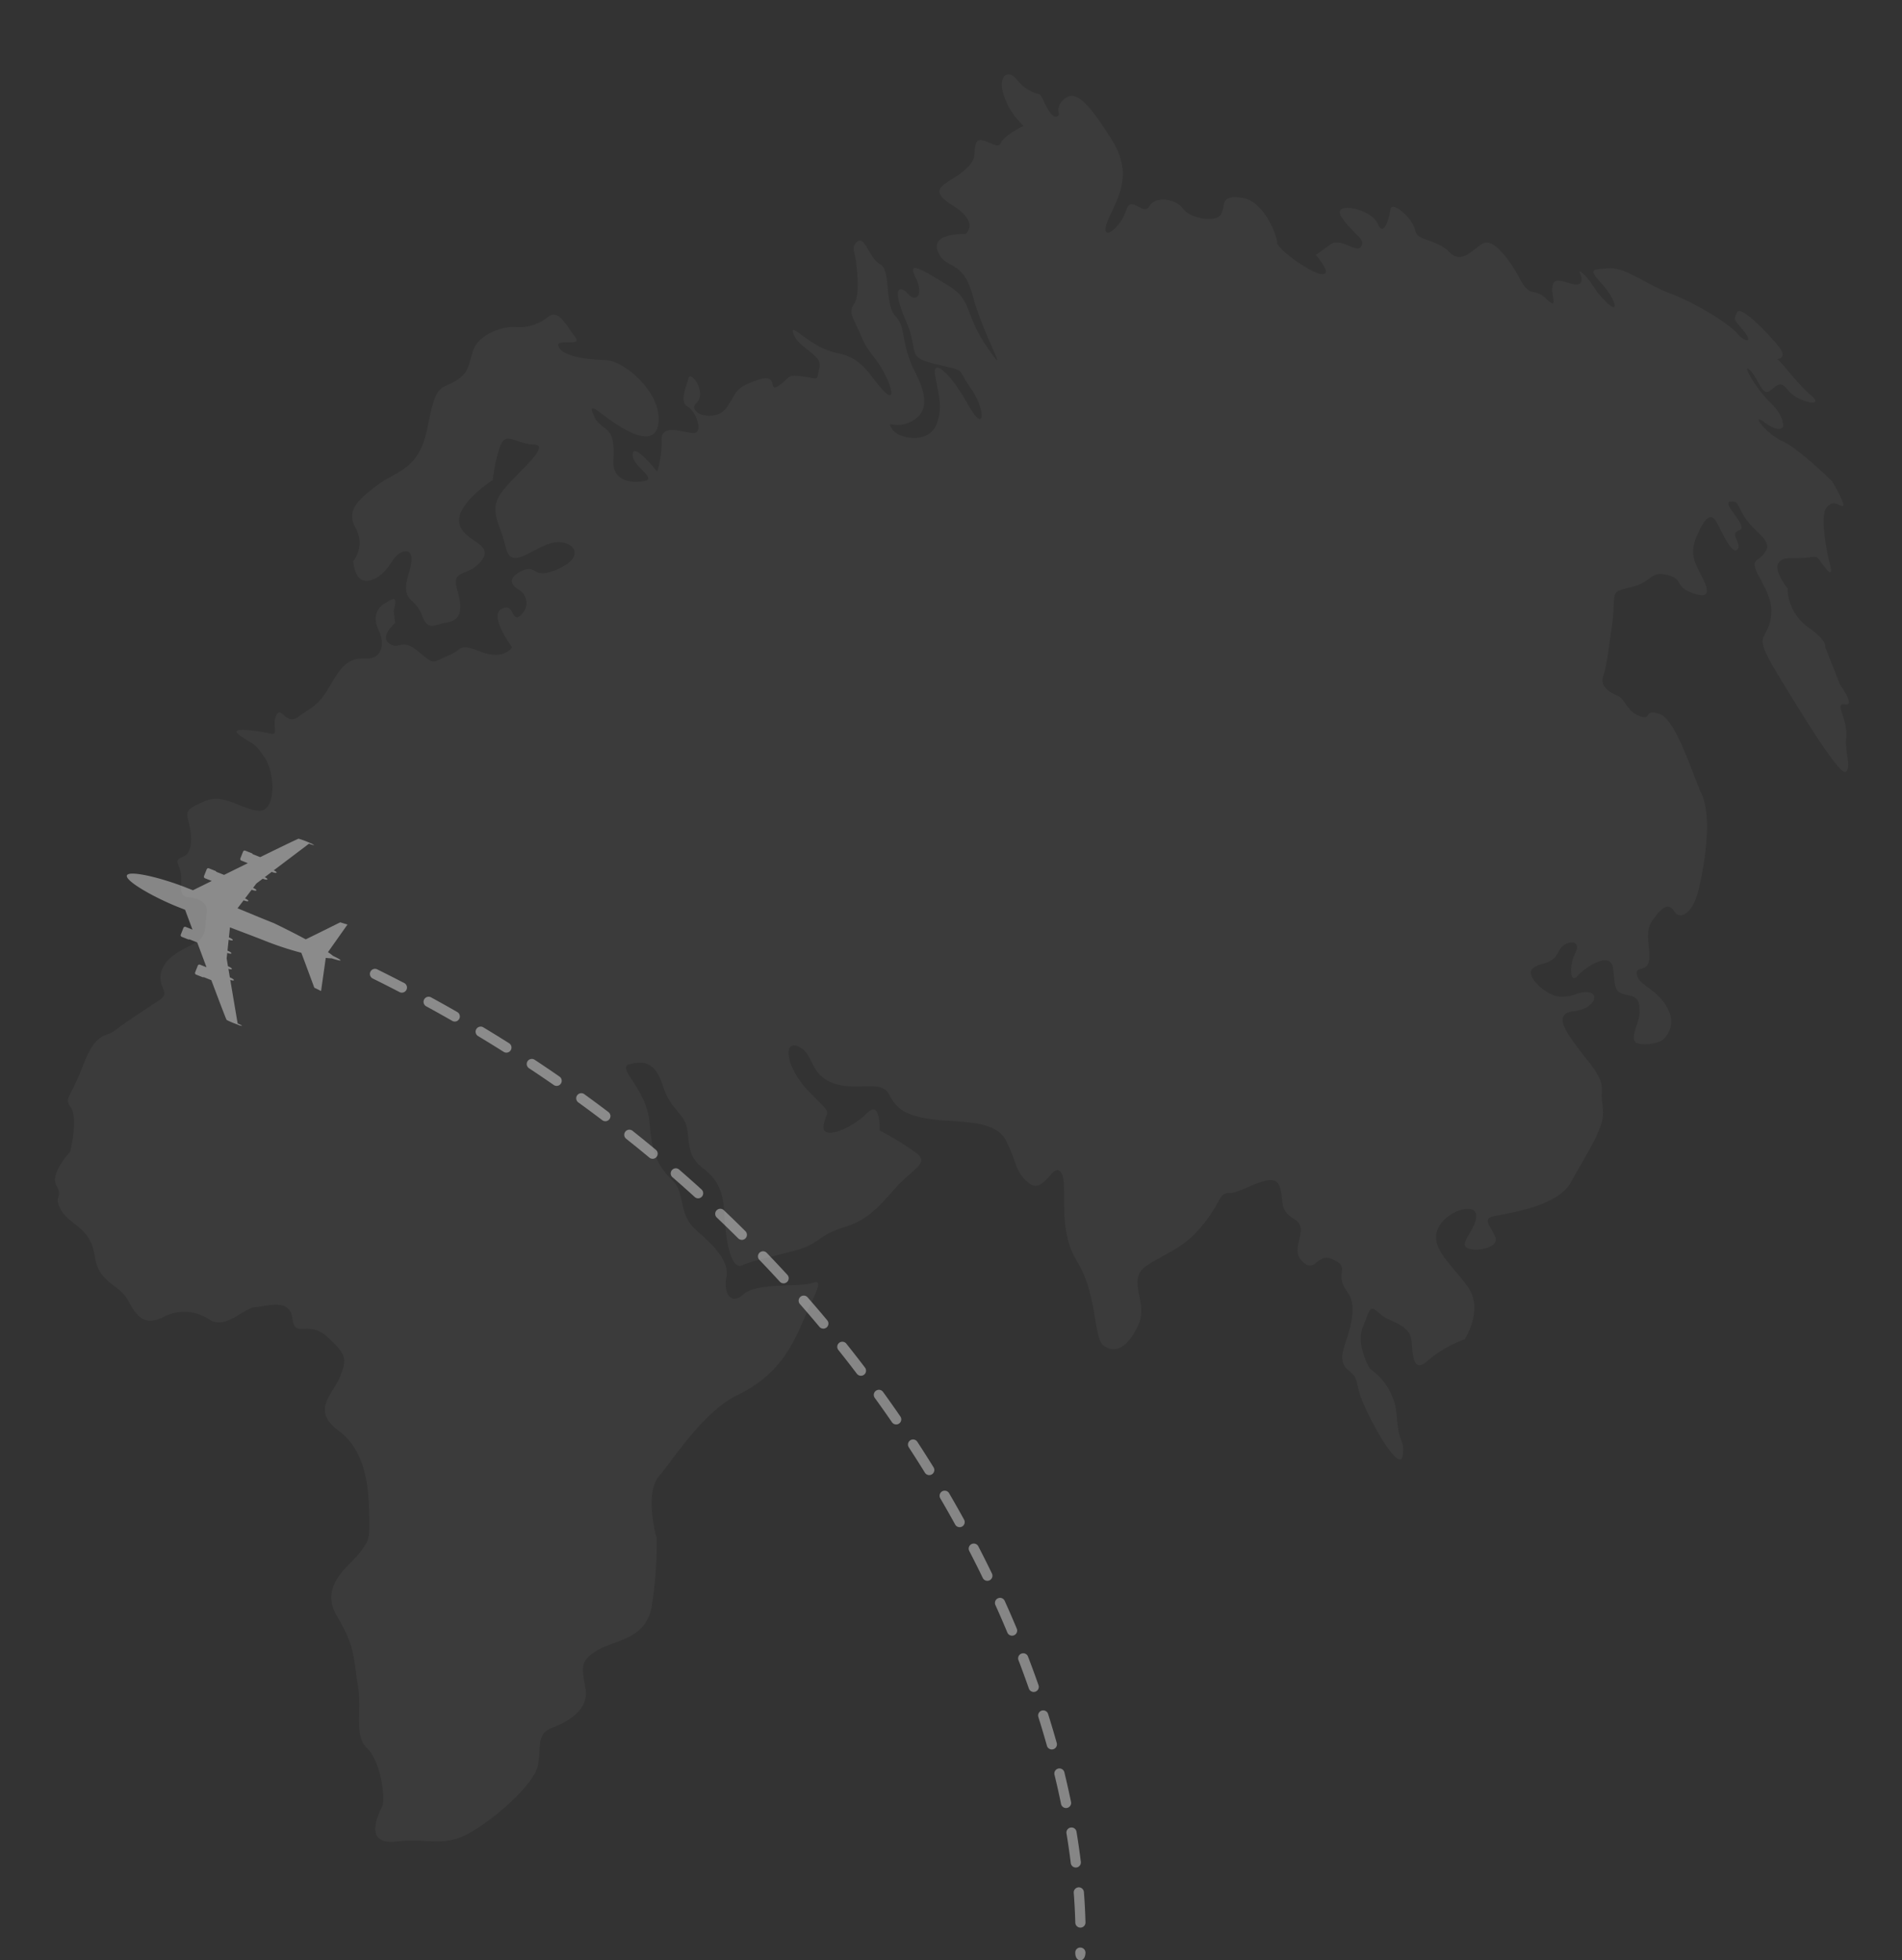 <svg xmlns="http://www.w3.org/2000/svg" width="314.991" height="324.621" viewBox="0 0 314.991 324.621">
  <rect x="0" y="0" width="314.991" height="324.621" fill="#333333" stroke="none"/>
  <g id="footerright" transform="translate(-1319 -11337.689)">
    <path id="Path_30509" data-name="Path 30509" d="M379.992,151.857c.834-3.807-.527-4.039-1.814-3.139s-1.625,3.706-4.325,4.837-3.2-2.9-3.2-2.9a4.843,4.843,0,0,0-.041-5.384c-1.885-2.792-.25-4.6,2.848-7.419s6.788-3.052,7.53-10.457,1.668-6.285,3.837-7.852,1.947-2.576,2.545-5.267,4.248-4.468,6.585-4.557a7.521,7.521,0,0,0,5.339-2.18c1.583-1.435,2.97,1.052,4.663,2.873s-3.455.392-2.489,1.976,5.171,1.648,8.031,1.485c2.843-.168,9.644,4.473,9.509,9.605-.163,5.127-7.255.727-9.787-.884s-.911.656-.911.656.131.785,1.725,1.71,1.959,2.162,2.083,5.408,3.079,3.523,5.365,2.9-2.3-2.284-2.282-4.294,4.3,2.552,4.3,2.552a15.767,15.767,0,0,0,.269-5.24c-.347-2.8,3.347-1.589,5.111-1.649s.244-3.558-1.284-4.272-.5-3.247-.279-4.689,3.314,2.108,1.68,3.951c-1.65,1.845,3.5,3.11,5.068.274s1.007-3.3,4.667-4.938,1.712,2.175,3.625.591.955-1.954,3.821-1.824,2.2.655,2.59-1.645-3.619-2.826-4.744-5.2,2.905,2.014,7.406,2.467,5.723,3.39,8.312,5.618.766-2.149-1.559-4.808-1.825-1.861-3.34-4.584-2.047-3.086-1.238-4.687-.074-5.6-.336-6.939-1.158-2.27-.02-3.292,2.192,2.667,4.059,3.447,1.24,6.54,3.246,8.312c2.023,1.77,1.146,4.341,4.156,9.12s1.981,7-.437,8.288-3.829-.319-2.627,1.28,6.2,1.978,7.226-1.342-.42-5.807-.948-8.351,2.444-.488,5.859,4.522,3.017.53.24-2.7-.673-2.658-6.009-3.451-2.807-1.49-5.7-6.815-1.457-5.781.014-4.368,2.645-.141.981-2.875.973-1.348,5.415.839,3.014,4.356,7.508,9.784c4.514,5.425-.9-2.01-3.153-8.25s-4.8-3.851-6.438-6.906,4.3-3.332,4.293-3.325,2.322-2.059-2.58-4.547c-4.885-2.48-.937-3.446,1.352-5.809s1.262-2.778,1.647-4.673,3.692.92,4.07-.426,3.541-3.222,3.535-3.218a11.8,11.8,0,0,1-3.616-4.562c-1.483-3.152.114-4.76,1.855-2.954a6.678,6.678,0,0,0,3.958,2.08c.369.048,1.945,3.72,3.051,3.439s-.645-1.242,1.067-3.006,4.01.139,8.526,6.154c4.553,6,.893,10.823.249,13.915-.621,3.078,2.429.277,3.035-2.561s2.975.792,3.8-1.071,4.351-1.575,5.584-.068,5.76,1.933,6.382.3-.541-3.13,3.194-2.949,6.452,6.029,6.446,6.927,6.074,4.634,7.879,4.52-1.346-3.087-1.344-3.089.791-.67,2.331-1.984,4.456,1.25,5.06-.1-1.307-1.686-3.593-4.427c-2.277-2.757,4.71-1.928,5.935.418s1.854-.9,1.911-2.488,3.884,1.155,4.374,3.039,3.628,1.1,6.016,3.168c2.4,2.058,4.091-1.4,5.643-2.053s4.307,2.3,6.372,5.458,2.246,1.02,4.606,2.879.606-.594.884-2.407,3.488.249,4.432-.586-1.241-2.906.452-1.637,1.847,2.434,4.3,4.394,1.216-.923-1.208-3.138-1.711-2.146,1.069-2.558,6.229,2.083,10.466,3.264c4.221,1.191,9.926,4.017,11.533,5.556s2.967,1.428,1.043-.511-1.7-1.573-1.312-2.873c.367-1.3,4.568,2.223,7.079,4.691s-.249,2.343.315,2.5,3.457,3.592,6.07,5.45-2.313,1.223-3.874-.525-2.033-.447-3.138.42-2.021-2.045-3.5-3.226.969,2.691,3.794,5.012c2.84,2.318,2.493,3.906,2.489,3.909s-.456,1.1-3.077-.495.323,1.832,3.147,2.8,8.862,5.973,8.862,5.967,2.967,4.121,1.964,3.908-1.463-.817-2.487.4c-1,1.211.328,6.521,1.244,9.12.933,2.6-.088,1.546-1.362.1s-.273-.674-5.013-.294c-4.74.4-.182,5.036-.181,5.026a8.2,8.2,0,0,0,3.854,6.082c3.577,1.993,3.2,3.092,3.2,3.094q1.539,3.014,3.025,6.019s2.931,3.3,1.058,3.126.719,2.449.7,5.359,1.294,4.637.472,5.733c-.813,1.115-8.446-9.285-12.808-15.237-4.34-5.936-2.587-5.153-1.987-7.98.575-2.826-.21-4.383-2.256-7.516s-.606-2.358.519-4.3c1.107-1.939-1.536-2.845-3.436-4.968s-1.53-3.209-3.055-2.87,3.594,3.945,1.894,4.623.743,2.1.008,3.146-2.538-2.145-3.772-4.074-2.2-.4-3.141,2.467-.144,4.117,1.4,6.567,1.651,3.669-1.381,2.857-1.515-2.181-4.41-2.6-2.272,1.449-5.8,2.584c-3.552,1.149-2.282.929-2.5,6.2-.265,5.281-.325,7.235-.74,8.846s1.144,2.565,2.6,3.01,1.729,2.423,3.961,3.042.516-1.305,3.283-.624c2.79.688,6.051,8.926,8.1,12.59,2.113,3.662,1.523,11.448.9,15.714-.592,4.255-2.633,5.416-3.7,4.067s-1.955-.719-3.373,1.57-.045,4.457-.092,6.736-2.4,1.074-1.763,2.8,3.882,2.075,5.651,5.223a4,4,0,0,1-.624,5.138,6.356,6.356,0,0,1-3.6.87c-2.228-.076-.285-3.408-.466-5.207s-.364-2.508-2.484-2.7-1.895-1.282-2.554-4.216-4.693.375-5.765,1.849-1.59-1.586-.637-3.86-2-2.118-2.848.168-2.677,1.8-3.986,3.069,2.628,4.377,4.946,4.26,2.88-1.2,4.658-1.128,1.145,2.658-2.242,3.343-1.045,3.412,1.257,6.006,4.538,4.366,4.565,6.782.951,3.141.278,5.748-2.152,5.411-4.1,9.757-10.514,6.083-12.308,6.7-.228,1.645.65,3.384-3.069,2.792-4.517,2.184,1.28-3.2,1.062-5.462-5.264-.31-6.19,2.908,2.953,5.576,5.874,9.034.208,8.629.205,8.635a20.235,20.235,0,0,0-5.569,3.838c-2.031,2.221-2.61.9-3.106-2.41s-3.664-2.935-5.616-4.36-1.633-1.018-2.666,2.239,1.769,6.954,1.766,6.951a10.218,10.218,0,0,1,5.066,7.33c.9,5.35,1.508,3.256,1.576,6.249.046,2.991-3.782-1.8-6.651-6.707s-1.134-4.654-3.588-6.363-.3-4.6-.131-8.678-1.537-3.956-2.152-5.836.74-2.629-1.93-3.549-2.527,2.762-4.95.782.991-5.493-1.917-6.853-1.773-3.063-3.01-5.393-6.057,1.906-7.968,2.021-1.229,1.49-3.963,5.563-4.89,4.74-8.532,7.461.752,6.014-.741,10.117-3.551,5.016-5.4,3.862-1.694-8.276-5.634-13.547c-3.921-5.279-2.429-12.677-3.895-14.41s-2.475,3.915-5.053,2.288-2.348-3.376-4.5-6.764-8.092-2.213-12.58-2.436-5.953-1.237-7.432-3.558-5.605.2-9.542-1.035-3.3-4.445-6-5.458-1.972,3.545,2.428,7.327,3.157,2.334,2.832,5.212,4.829.115,6.945-2.518,2.371,2.644,2.369,2.644a48.4,48.4,0,0,1,6.4,3.2c2.357,1.54-.446,2.636-3.043,6.166s-4.193,5.634-7.8,7.087-3.957,2.785-6.211,3.906-8.1,2.71-10.02,3.833-3.188-4.2-3.723-8.1-1.649-5.669-4.224-7.336-2.461-3.34-3.135-6.126-2.92-2.789-4.618-6.81-3.608-3.916-5.846-3.139,3.275,3.807,4.18,9.5,2.461,7.254,4.7,9.146,1.207,5.35,4.548,7.788,5.889,4.645,5.625,7.314,1.154,4.66,3.092,2.534,9.317-1.961,11.236-2.863.535,1.652-1.266,7.094-4.265,9.352-9.58,12.534-9.543,11.36-11.742,14.514.525,10.239.516,10.237a65.983,65.983,0,0,1,.172,11.35c-.48,5.574-5.685,6.026-8.463,8.088s-2.064,3.167-1.251,6.5-2.281,5.517-4.882,6.8-1.606,2.938-1.86,6.294S411.808,356.471,407.9,359s-6.363,1.225-11.774,2.288-3.148-4.461-2.709-5.7-.938-7.394-3.353-9.291-1.325-6.166-2.47-10.426-.818-5.943-4.369-10.877c-3.571-4.937,1.519-8.64,2.844-10.888s1.428-2.134,1-6.173-1.279-10.544-6.256-13.574-1.452-5.947-.561-8.977.778-3.7-2.678-6.35-5.343.841-6.023-2.525-4.246-1.69-6.251-1.36-4.538,4.133-7.334,2.775a7.482,7.482,0,0,0-7.9.294c-2.874,1.661-4.229.2-5.939-2.387s-5.053-2.27-6.122-6.855-4.419-4.6-6.126-6.953.2-2.117-1.162-4.018,1.747-5.791,1.749-5.792.868-5.575-.478-7.25-.344-1.225,1.345-7.138,3.269-4.914,4.731-6.256,4.843-4.034,6.87-5.6-.66-2.123.036-5.033,4.626-4.38,5.753-5.5.7-2.914.825-4.594-1.426-2.344-3.211-2.333-1.206-1.671-1.567-3.571-1.585-2.226.044-3.02,1.22-3.7.477-5.709-.513-2.232,2.394-3.823,6.078.85,8.962.835,2.284-6.29.229-8.854-2.066-1.89-4.462-3.326,3.535-.927,5.072-.711.021-1.457.707-3.143,1.733,1.669,3.622-.024,3.1-1.923,4.775-5.521,2.667-4.948,5.5-5.07,2.951-2.812,1.768-4.83-.735-3.588.675-4.6,1.949-1.463,1.507,1.231q.214.953.426,1.906s-2.5,2.474-.663,3.48,1.847-1.238,4.888.893,2.4,1.572,5,.23,1.289-2.242,5.318-1.1,5.091-1.205,5.09-1.205-4.393-4.849-2.247-6.182,1.767,2.815,3.461.473a2.557,2.557,0,0,0-.815-3.819s-3.024-1.144-.157-3.029,1.857,1.582,6.513-1.17c4.637-2.744,1.038-5.367-2.225-3.834s-5.9,4.768-7.023,1.172-3.37-5.63-1.612-8.759,7.937-8.784,4.8-8.593-4.948-2.063-5.635,1.072a26.216,26.216,0,0,0-.666,5.379c.01,0-5.663,4.348-4.912,7.5s6.21,2.83,4.211,5.963-5.03,1.553-3.5,5.372.354,4.936-1.485,5.382-2.813,1.792-4.113-1.015S378.9,156.8,379.992,151.857Z" transform="translate(1021.393 11248.203) rotate(5)" fill="#fff" opacity="0.04"/>
    <g id="Group_1179" data-name="Group 1179" transform="translate(956.301 11443.975)">
      <g id="Group_216" data-name="Group 216" transform="translate(423.959 54.151)">
        <path id="Path_22977" data-name="Path 22977" d="M437.374,64.268q-2.031-1.409-4.117-2.787a.844.844,0,0,1,.931-1.407q2.1,1.388,4.148,2.808a.844.844,0,0,1-.962,1.387Zm-7.393-6.912q-2.106-1.331-4.262-2.629a.843.843,0,1,0-.87,1.444q2.14,1.29,4.233,2.61a.842.842,0,1,0,.9-1.425Zm31.3,25.679a.843.843,0,0,0,.567-1.466q-1.843-1.674-3.744-3.328A.844.844,0,0,0,457,79.514q1.89,1.638,3.718,3.3A.835.835,0,0,0,461.287,83.034ZM421.4,52.188q-2.16-1.24-4.37-2.447a.844.844,0,0,0-.809,1.48q2.194,1.2,4.34,2.428a.833.833,0,0,0,.419.113.843.843,0,0,0,.419-1.574Zm32.35,24.3a.83.83,0,0,0,.648-.305A.84.84,0,0,0,454.289,75q-1.916-1.594-3.886-3.16a.844.844,0,0,0-1.05,1.321q1.955,1.555,3.86,3.136A.834.834,0,0,0,453.75,76.487Zm-8.323-6.379a.844.844,0,0,0,1.019-1.345q-1.986-1.505-4.025-2.985a.843.843,0,0,0-.988,1.366Q443.456,68.611,445.427,70.109ZM520.3,178.484q.6,2.444,1.087,4.841a.842.842,0,0,0,.823.674.813.813,0,0,0,.172-.017.842.842,0,0,0,.657-.995q-.5-2.428-1.1-4.9a.843.843,0,0,0-1.638.4Zm1.99,9.719q.411,2.483.707,4.905a.84.84,0,0,0,.834.742c.033,0,.069,0,.1-.005a.842.842,0,0,0,.733-.939q-.3-2.457-.716-4.978a.842.842,0,0,0-1.662.276ZM412.611,47.387q-2.21-1.149-4.467-2.264a.843.843,0,0,0-.749,1.511q2.244,1.108,4.437,2.248a.843.843,0,1,0,.778-1.5Zm105.02,121.538q.754,2.395,1.416,4.758a.845.845,0,0,0,.813.615.863.863,0,0,0,.227-.031.843.843,0,0,0,.586-1.038q-.671-2.389-1.433-4.81a.843.843,0,1,0-1.609.506Zm5.86,29.114c.127,1.666.213,3.33.257,4.943a.843.843,0,0,0,.842.82h.023a.844.844,0,0,0,.822-.867c-.045-1.64-.132-3.331-.262-5.027a.852.852,0,0,0-.9-.775A.842.842,0,0,0,523.491,198.039Zm-7.431-33.825a.842.842,0,0,0,.8.565.827.827,0,0,0,.277-.049.842.842,0,0,0,.518-1.073q-.819-2.345-1.73-4.711a.843.843,0,1,0-1.574.6Q515.248,161.892,516.06,164.214Zm-17.22-35.747a.843.843,0,0,0,1.435-.886q-1.313-2.119-2.69-4.231a.842.842,0,1,0-1.411.92Q497.542,126.369,498.84,128.467Zm9.576,17.414a.843.843,0,1,0,1.517-.735q-1.084-2.239-2.245-4.484a.842.842,0,1,0-1.5.773Q507.345,143.664,508.417,145.881Zm5.186,9.511a.841.841,0,0,0,.452-1.1q-.957-2.293-2-4.6a.843.843,0,1,0-1.537.693q1.032,2.283,1.979,4.557a.846.846,0,0,0,.778.518A.835.835,0,0,0,513.6,155.392Zm-8.276-19.153q-1.2-2.181-2.473-4.361a.842.842,0,1,0-1.454.849q1.261,2.163,2.453,4.325a.842.842,0,1,0,1.475-.813Zm19.286,70.869a.811.811,0,0,0-.867.818c-.047,1.674,1.638,1.758,1.686.049A.843.843,0,0,0,524.613,207.108ZM476.06,95.7q-1.685-1.836-3.43-3.652a.843.843,0,0,0-1.215,1.168q1.732,1.8,3.4,3.624A.843.843,0,0,0,476.06,95.7Zm-7.538-5.784a.842.842,0,0,0,.594-1.44q-1.765-1.76-3.593-3.493a.843.843,0,0,0-1.161,1.222q1.812,1.721,3.565,3.465A.838.838,0,0,0,468.522,89.913Zm23.385,25.176a.844.844,0,0,0-1.368.99q1.466,2.025,2.867,4.061a.843.843,0,0,0,1.388-.955Q493.386,117.134,491.907,115.089Zm-3.659-2.671a.844.844,0,0,0,.671-1.354q-1.508-1.984-3.08-3.954a.843.843,0,1,0-1.317,1.052q1.56,1.955,3.054,3.922A.843.843,0,0,0,488.248,112.418Zm-8.842-12.993a.842.842,0,1,0-1.265,1.113q1.646,1.877,3.233,3.773a.842.842,0,1,0,1.293-1.08Q481.073,101.321,479.407,99.426Z" transform="translate(-406.927 -45.035)" fill="rgba(255,255,255,0.41)"/>
      </g>
      <g id="Group_217" data-name="Group 217" transform="translate(383.699 32.603)">
        <path id="Path_22978" data-name="Path 22978" d="M393.539,40.7c-4.129-1.64-9.466-2.921-9.821-2.026s4.408,3.623,8.536,5.262l1.1.437c.215.577.66,1.778,1.231,3.312-.019-.016-.024-.042-.047-.05l-1.109-.44a.286.286,0,0,0-.357.187l-.426,1.076a.288.288,0,0,0,.13.381l1.109.44a.24.24,0,0,0,.189-.014l1.29.513c.485,1.3,1.012,2.714,1.534,4.11l-1.094-.435a.287.287,0,0,0-.357.187l-.426,1.076a.287.287,0,0,0,.13.381l1.109.44a.239.239,0,0,0,.189-.012l1.248.5c1.331,3.545,2.461,6.515,2.539,6.588a14.1,14.1,0,0,0,1.856.78h0a1.649,1.649,0,0,0,.728.2,3.146,3.146,0,0,0-.764-.393l-1.222-7.214c.31.1.565.128.6.045s-.243-.3-.626-.449l-.042-.014-.241-1.425c.3.094.539.114.57.036.038-.1-.243-.3-.627-.451l-.014-.005-.22-1.3.1-.907c.352.128.655.166.69.076s-.243-.3-.626-.449l-.024-.009.192-1.81c.348.127.648.165.685.075s-.243-.3-.627-.449l-.017-.007.175-1.662c2.784,1.069,3.9,1.472,5.942,2.281a51.9,51.9,0,0,0,5.876,1.927c.731,1.929,2.148,5.781,2.148,5.781l1.123.553.78-5.493a7.629,7.629,0,0,0,.969.075c.875.286,1.444.423,1.477.338s-.451-.361-1.253-.742a7.362,7.362,0,0,0-.832-.612l3.233-4.576-1.2-.367s-3.917,1.953-5.708,2.818c-1.548-.832-3.363-1.758-5.292-2.685-2.558-1.016-3.673-1.5-6.006-2.456l1.005-1.321.017.007c.385.153.726.2.764.1s-.208-.267-.549-.414l1.1-1.447.023.009c.383.154.726.2.764.1s-.211-.269-.555-.416l.551-.726,1.05-.792.014.007c.385.153.726.2.764.1.033-.08-.158-.229-.44-.366l1.154-.87.038.017c.385.153.728.2.766.1.031-.081-.172-.237-.466-.376l5.838-4.411a3.072,3.072,0,0,0,.827.239c.017-.045-.279-.2-.664-.357l0,0h0a13.973,13.973,0,0,0-1.884-.705c-.107,0-2.967,1.385-6.368,3.052l-1.25-.5a.238.238,0,0,0-.127-.139l-1.109-.44a.287.287,0,0,0-.357.187l-.428,1.076a.286.286,0,0,0,.132.381l1.094.435c-1.336.657-2.688,1.323-3.935,1.938l-1.291-.513a.244.244,0,0,0-.127-.139l-1.109-.44a.289.289,0,0,0-.359.187l-.426,1.076a.287.287,0,0,0,.132.381l1.109.44c.021.009.043-.007.068-.005l-3.146,1.556C394.3,41,393.927,40.852,393.539,40.7Z" transform="translate(-383.699 -32.603)" fill="rgba(255,255,255,0.41)"/>
      </g>
    </g>
  </g>
</svg>
